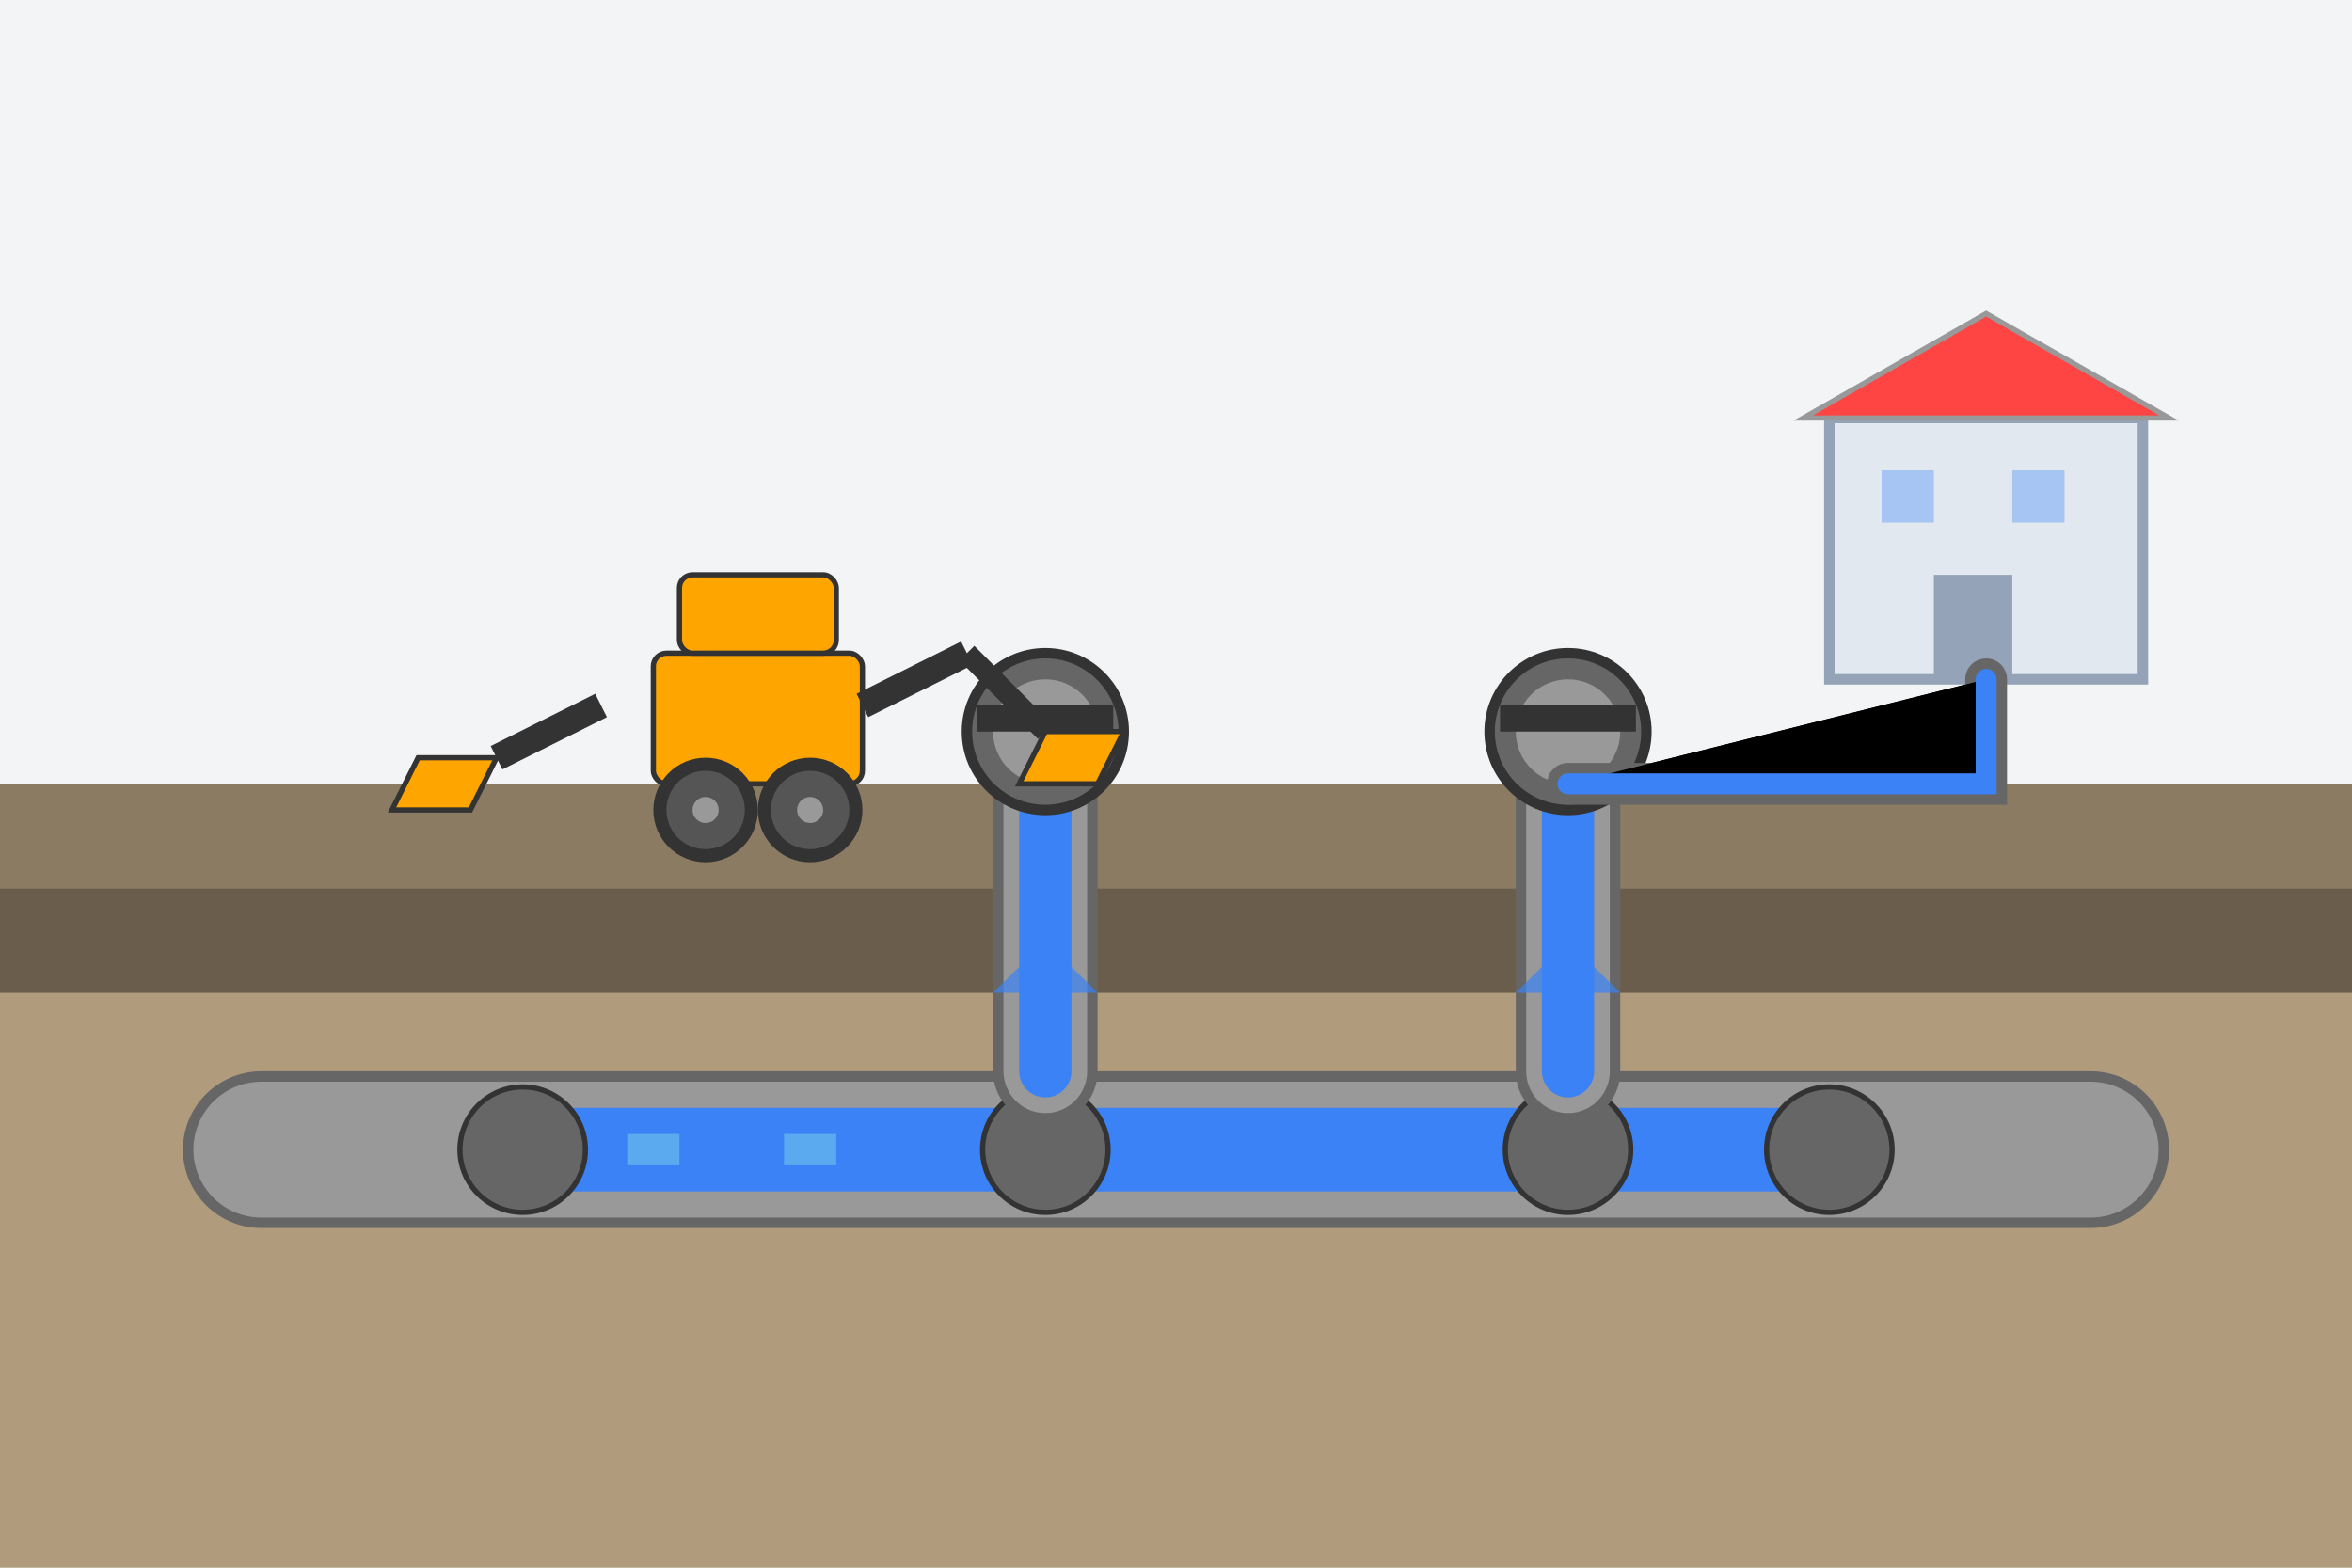 <?xml version="1.0" encoding="UTF-8"?>
<svg width="450" height="300" viewBox="0 0 450 300" xmlns="http://www.w3.org/2000/svg">
  <!-- Sky background -->
  <rect width="450" height="300" fill="#f3f4f6"/>
  
  <!-- Ground with cross-section -->
  <rect x="0" y="150" width="450" height="150" fill="#b09b7d"/>
  <path d="M0,150 L450,150 L450,170 L0,170 Z" fill="#8a7b62"/>
  <path d="M0,170 L450,170 L450,190 L0,190 Z" fill="#6b5d4b"/>
  
  <!-- Underground pipes -->
  <path d="M50,220 L400,220" stroke="#666" stroke-width="30" stroke-linecap="round"/>
  <path d="M50,220 L400,220" stroke="#999" stroke-width="26" stroke-linecap="round"/>
  
  <!-- Water pipe with blue flow -->
  <path d="M100,220 L350,220" stroke="#3b82f6" stroke-width="16" stroke-linecap="round"/>
  
  <!-- Pipe connectors -->
  <circle cx="100" cy="220" r="12" fill="#666" stroke="#333" stroke-width="1"/>
  <circle cx="200" cy="220" r="12" fill="#666" stroke="#333" stroke-width="1"/>
  <circle cx="300" cy="220" r="12" fill="#666" stroke="#333" stroke-width="1"/>
  <circle cx="350" cy="220" r="12" fill="#666" stroke="#333" stroke-width="1"/>
  
  <!-- Vertical pipe connections -->
  <path d="M200,150 L200,205" stroke="#666" stroke-width="20" stroke-linecap="round"/>
  <path d="M200,150 L200,205" stroke="#999" stroke-width="16" stroke-linecap="round"/>
  <path d="M200,150 L200,205" stroke="#3b82f6" stroke-width="10" stroke-linecap="round"/>
  
  <path d="M300,150 L300,205" stroke="#666" stroke-width="20" stroke-linecap="round"/>
  <path d="M300,150 L300,205" stroke="#999" stroke-width="16" stroke-linecap="round"/>
  <path d="M300,150 L300,205" stroke="#3b82f6" stroke-width="10" stroke-linecap="round"/>
  
  <!-- Surface water utilities -->
  <circle cx="200" cy="140" r="15" fill="#666" stroke="#333" stroke-width="2"/>
  <circle cx="200" cy="140" r="10" fill="#999"/>
  <rect x="187" y="135" width="26" height="5" fill="#333"/>
  
  <circle cx="300" cy="140" r="15" fill="#666" stroke="#333" stroke-width="2"/>
  <circle cx="300" cy="140" r="10" fill="#999"/>
  <rect x="287" y="135" width="26" height="5" fill="#333"/>
  
  <!-- Construction equipment - backhoe -->
  <g transform="translate(75, 100) scale(0.5)">
    <!-- Equipment body -->
    <rect x="100" y="50" width="80" height="50" rx="5" fill="#FFA500" stroke="#333" stroke-width="2"/>
    <rect x="110" y="20" width="60" height="30" rx="5" fill="#FFA500" stroke="#333" stroke-width="2"/>
    
    <!-- Wheels -->
    <circle cx="120" cy="110" r="20" fill="#333"/>
    <circle cx="120" cy="110" r="15" fill="#555"/>
    <circle cx="120" cy="110" r="5" fill="#999"/>
    
    <circle cx="160" cy="110" r="20" fill="#333"/>
    <circle cx="160" cy="110" r="15" fill="#555"/>
    <circle cx="160" cy="110" r="5" fill="#999"/>
    
    <!-- Front bucket arm -->
    <line x1="80" y1="70" x2="40" y2="90" stroke="#333" stroke-width="10"/>
    <path d="M10,90 L40,90 L30,110 L0,110 Z" fill="#FFA500" stroke="#333" stroke-width="2"/>
    
    <!-- Rear digger arm -->
    <line x1="180" y1="70" x2="220" y2="50" stroke="#333" stroke-width="10"/>
    <line x1="220" y1="50" x2="250" y2="80" stroke="#333" stroke-width="8"/>
    <path d="M250,80 L280,80 L270,100 L240,100 Z" fill="#FFA500" stroke="#333" stroke-width="2"/>
  </g>
  
  <!-- House outline showing connection to water system -->
  <g transform="translate(350, 80)">
    <rect x="0" y="0" width="60" height="50" fill="#e2e8f0" stroke="#94a3b8" stroke-width="2"/>
    <rect x="20" y="30" width="15" height="20" fill="#94a3b8"/>
    <rect x="10" y="10" width="10" height="10" fill="#a7c5f2"/>
    <rect x="35" y="10" width="10" height="10" fill="#a7c5f2"/>
    <path d="M-5,0 L65,0 L30,-20 Z" fill="#f44" stroke="#999" stroke-width="1"/>
    
    <!-- Pipe connection to house -->
    <path d="M30,50 L30,70 L-50,70" stroke="#666" stroke-width="8" stroke-linecap="round"/>
    <path d="M30,50 L30,70 L-50,70" stroke="#3b82f6" stroke-width="4" stroke-linecap="round"/>
  </g>
  
  <!-- Droplets of water to indicate water flow -->
  <path d="M200,180 L210,190 L190,190 Z" fill="#3b82f6" opacity="0.7">
    <animate attributeName="opacity" values="0.7;0.3;0.7" dur="2s" repeatCount="indefinite"/>
  </path>
  
  <path d="M300,180 L310,190 L290,190 Z" fill="#3b82f6" opacity="0.7">
    <animate attributeName="opacity" values="0.3;0.7;0.3" dur="2s" repeatCount="indefinite"/>
  </path>
  
  <!-- Water flow in pipe (animated) -->
  <rect x="120" y="217" width="10" height="6" fill="#63b3ed" opacity="0.8">
    <animate attributeName="x" values="120;320;120" dur="3s" repeatCount="indefinite"/>
  </rect>
  
  <rect x="150" y="217" width="10" height="6" fill="#63b3ed" opacity="0.8">
    <animate attributeName="x" values="150;350;150" dur="3s" repeatCount="indefinite"/>
  </rect>
</svg>